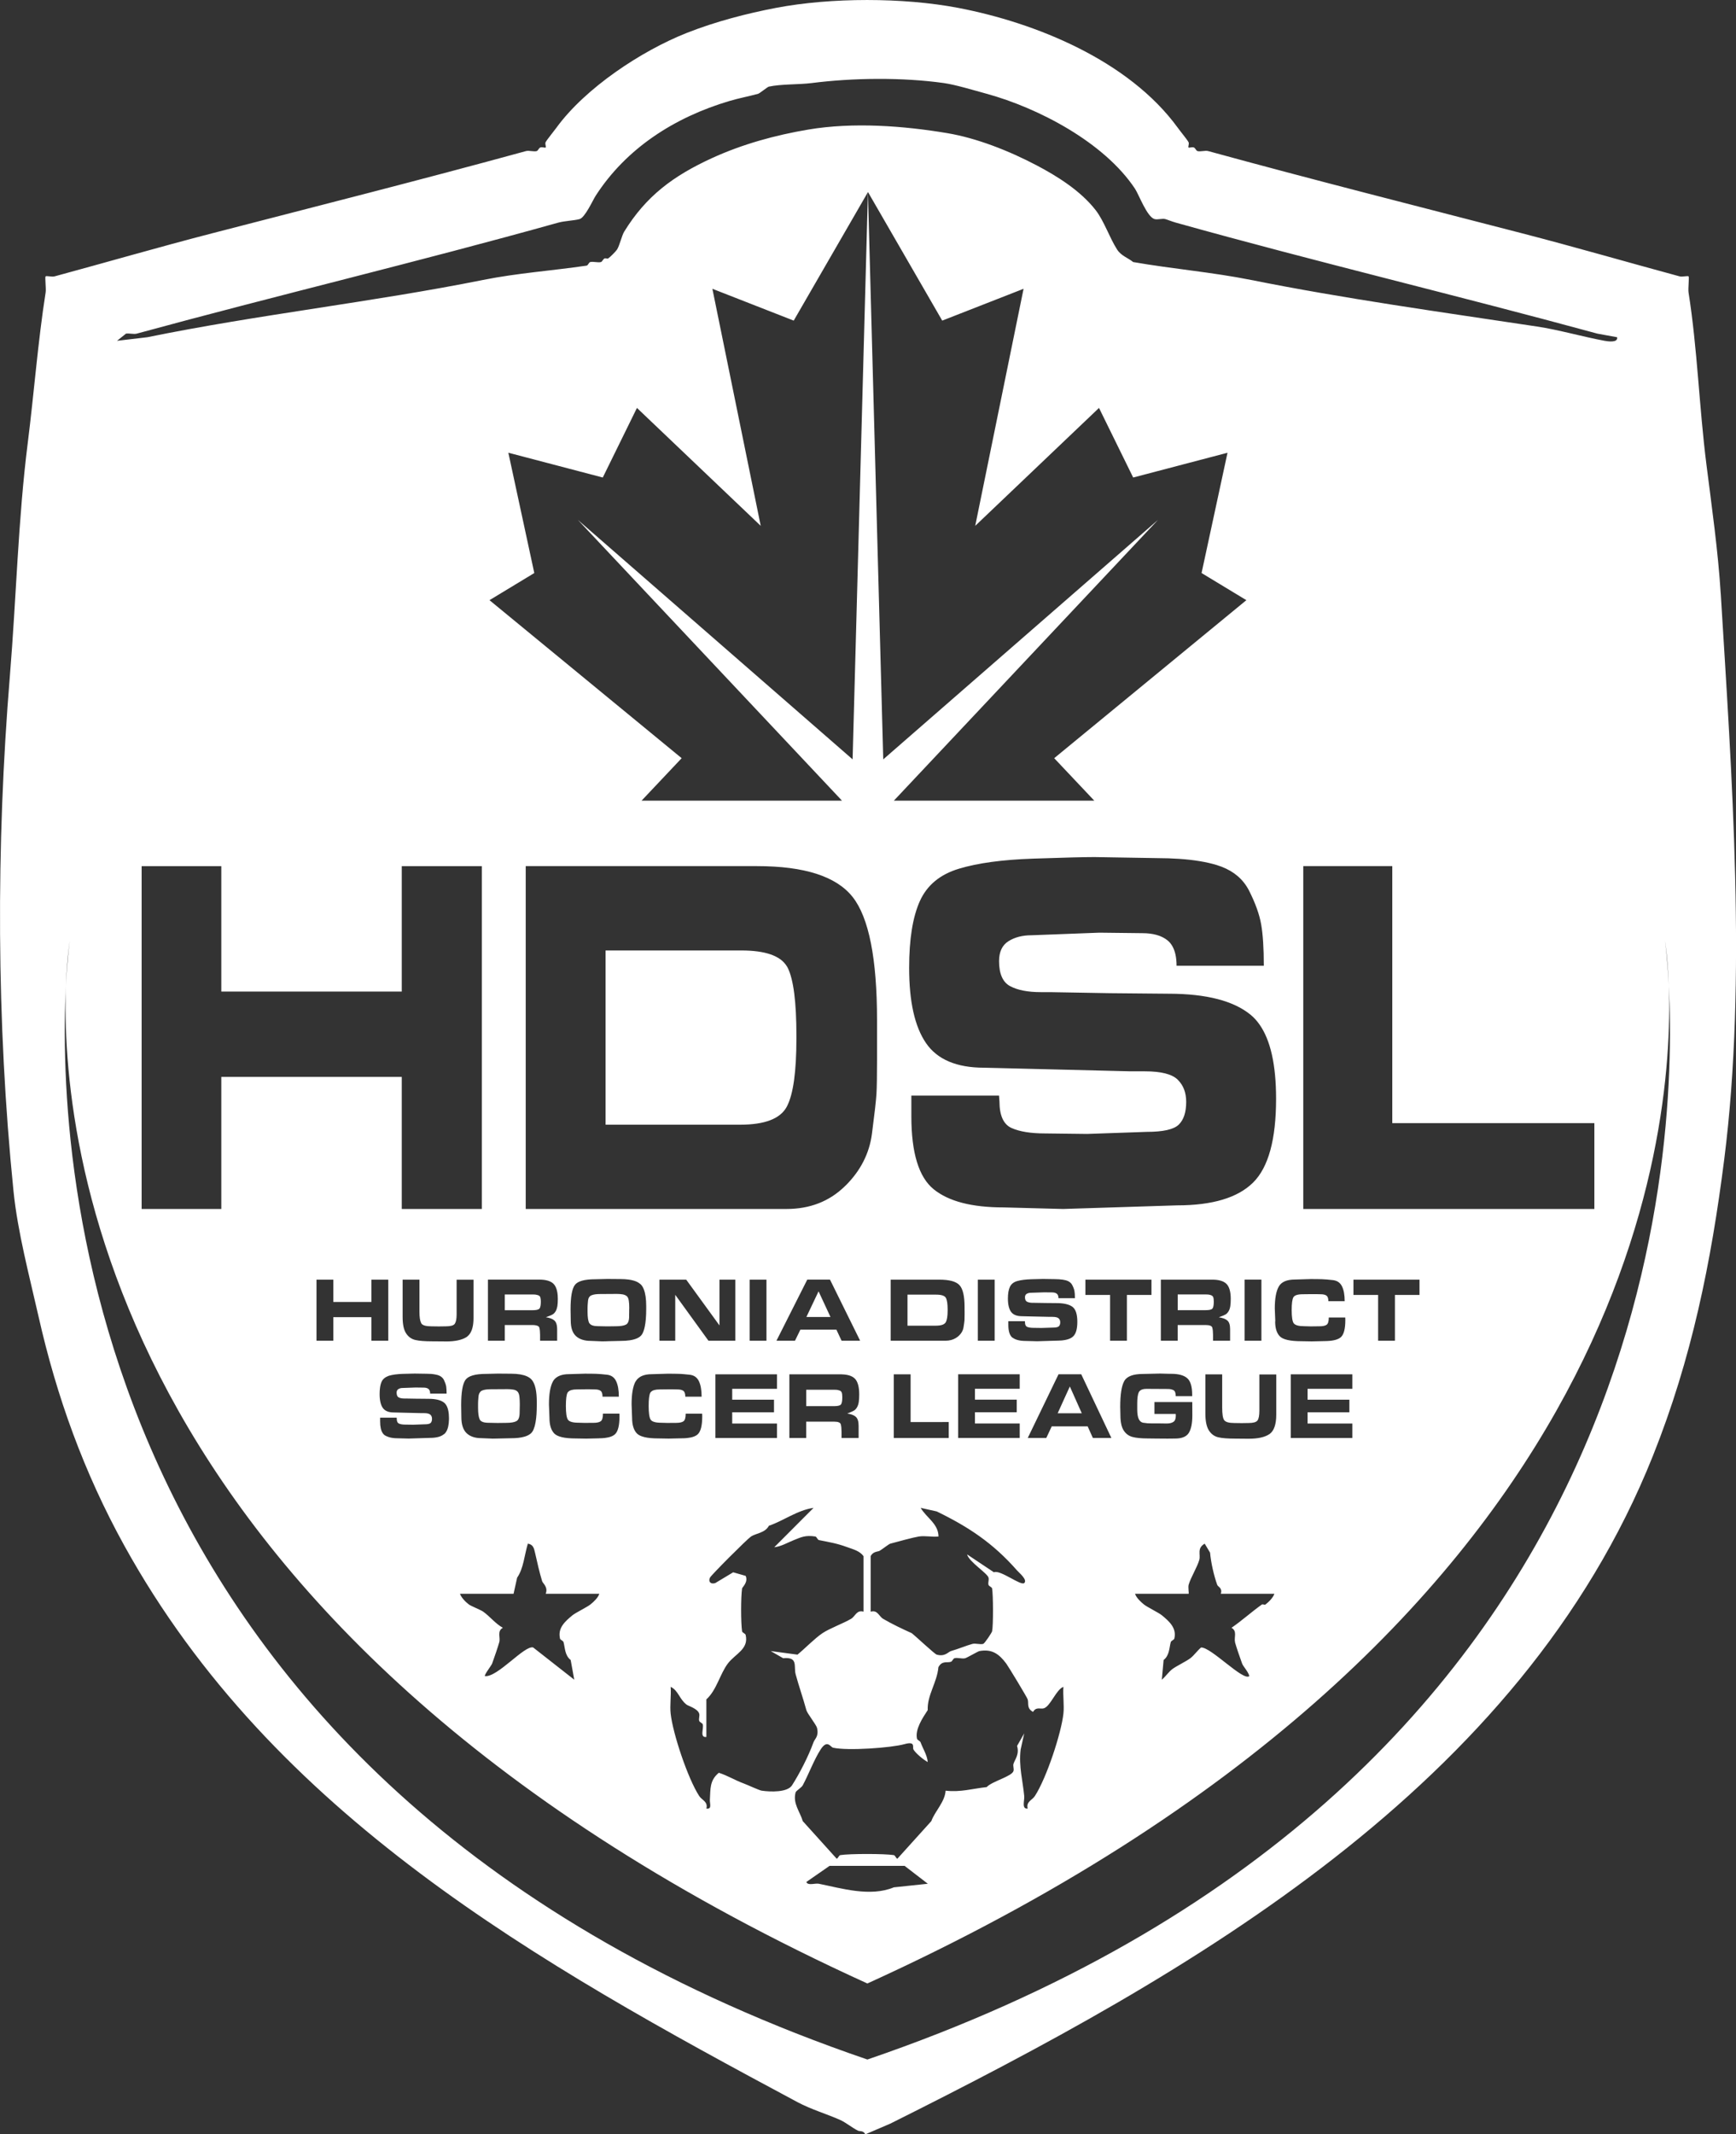<svg xmlns="http://www.w3.org/2000/svg" id="uuid-fb2193bc-ba81-4a62-81fd-a3b5a0ca6d08" viewBox="0 0 485.11 596.2"><rect x="0" y="0" width="485.11" height="596.2" fill="#333333" stroke="none"/><defs><style>.uuid-eace7050-e976-4c7d-a71d-60323a1e08c8{fill:none;}.uuid-4a026d4f-2b88-461b-b223-dc4e7d1893b8{fill:#fff;}</style></defs><path class="uuid-eace7050-e976-4c7d-a71d-60323a1e08c8" d="M225.33,525.7c.4,1.12,2.44.29,3.49.5,6.28,1.26,14.35,3.75,20.96,1l9.48-1-6.49-5h-20.96l-6.49,4.5Z"></path><path class="uuid-eace7050-e976-4c7d-a71d-60323a1e08c8" d="M289.21,501.7c3.28-5.05,7.38-17.52,7.98-23,.26-2.38-.18-5.07,0-7.5-2.03.72-3.6,5.44-5.49,6-.94.28-2.15-.52-2.99,1-1.88-1.03-1.15-2.34-1.5-3.5-.17-.58-5.41-9.22-5.99-10-2.02-2.72-4.01-4.13-7.49-3.5-.43.08-3.39,1.83-3.99,2-.84.24-2.17-.24-2.99,0-.39.12-.6.87-1,1-1.11.35-2.47-.4-3.49,1.5-.41,4.37-3.16,7.8-2.99,12-1.47,2.22-3.58,5.41-2.99,8,.08.37.85.58,1,1,.67,1.86,1.82,3.52,2,5.5-1.16-.59-3.44-2.5-3.99-3.5-.35-.64.7-2.39-2.5-1.5-3.72,1.04-15.9,1.91-19.96,1-.73-.16-1.6-2.43-3.49.5-1.83,2.84-3.34,6.93-4.99,10-.37.69-1.86,1.49-2,2-.85,3.08,1.25,5.4,2,8l9.48,10.5c.33,0,.62-.94,1-1,2.54-.42,12.43-.42,14.97,0,.38.06.67,1,1,1l9.48-10.5c.99-2.75,3.8-5.36,3.99-8.5,4.19.49,7.67-.6,11.48-1,1.43-1.61,7.05-2.96,7.49-4.5.18-.63-.19-1.41,0-2,.4-1.27,1.69-2.65,1-5l2-3.5-1,4.5c-.58,4.7.61,8.77,1,13,.12,1.27-.81,3.71,1,3.5-.51-1.94,1.24-2.34,2-3.5Z"></path><path class="uuid-eace7050-e976-4c7d-a71d-60323a1e08c8" d="M159.96,451.2c.87-.71,4.09-2.28,4.99-3,.89-.71,2.16-1.9,2.5-3h-14.97c.71-1.92-.81-2.88-1-3.5-.74-2.46-1.37-5.23-2-8-.28-1.26-.52-2.26-2-2.5-1.01,3.35-1.19,6.88-2.99,9.5l-1,4.5h-14.97c.33,1.06,1.63,2.36,2.5,3,.63.46,3.34,1.53,3.99,2,1.92,1.37,3.42,3.37,5.49,4.5-1.69.95-.64,2.66-1,4-.34,1.27-1.42,4.44-2,6-.21.58-2.31,3.23-2,3.5,3.5.4,11.07-8.7,13.47-8l11.48,9-1-5.5c-1.67-1.3-1.57-3.51-2-5-.12-.4-.91-.62-1-1-.68-2.9,1.35-4.74,3.49-6.5Z"></path><path class="uuid-eace7050-e976-4c7d-a71d-60323a1e08c8" d="M200.88,495.2c2.45.78,4.57,2.12,6.99,3,1.02.37,4.29,1.9,4.99,2,2.46.36,7.2.51,8.48-1.5,2.11-3.31,4.55-8.03,5.99-12,.38-1.05,1.53-1.6,1-4-.2-.89-2.73-4.02-2.99-5-.9-3.31-2.14-6.81-2.99-10-.61-2.26.8-4.92-3.49-4.5l-3.49-2,7.49,1c2.09-1.72,4.86-4.58,6.99-6,2.04-1.36,5.77-2.7,7.98-4,1.19-.7,1.55-2.57,3.49-2v-15.5c-1.09-1.48-2.82-1.89-4.49-2.5-3.05-1.11-4.79-1.35-7.98-2-.39-.08-.63-.94-1-1-2.81-.42-3.92.18-5.99,1-1.8.72-3.55,1.79-5.49,2l10.98-11c-4.54.65-8.34,3.59-12.48,5-1.06,2.03-3.64,2.1-4.99,3-1.08.71-11.13,10.76-11.48,11.5-.55,1.18.28,1.92,1.5,1.5l4.99-3,3.49,1c.78,1.75-.95,3.18-1,3.5-.36,2.49-.36,9.52,0,12,.05.37.91.6,1,1,.93,4-2.95,5.28-4.99,8-2.21,2.94-3.11,7.39-5.99,10v10.5c-1.93.2-.7-2.26-1-3.5-.09-.38-.87-.59-1-1-.19-.59.18-1.37,0-2-.4-1.41-3.05-2.17-3.49-2.5-2.08-1.57-2.33-3.98-4.49-5,.18,2.43-.26,5.12,0,7.5.61,5.52,4.76,18.03,7.98,23,.75,1.16,2.51,1.56,2,3.5,1.67.25.92-1.35,1-2.5.19-2.92-.14-5.33,2.5-7.5Z"></path><polygon class="uuid-eace7050-e976-4c7d-a71d-60323a1e08c8" points="190.51 211.8 179.31 223.66 235.31 223.66 161.52 145.25 238.28 212.13 242.56 53.67 221.81 89.57 199.07 80.68 212.58 146.9 177.99 113.95 168.44 133.39 142.08 126.47 149.33 160.07 136.81 167.65 190.51 211.8"></polygon><path class="uuid-eace7050-e976-4c7d-a71d-60323a1e08c8" d="M286.21,442.2c.97-.92-1.44-2.86-2-3.5-6.69-7.63-13.55-12.17-22.46-16.5l-4.49-1c1.63,2.79,4.94,4.4,4.99,8-1.76.18-3.81-.26-5.49,0-1.48.23-6,1.46-7.98,2-.44.12-2.31,1.62-2.99,2-.5.28-1.85.15-2.5,1.5v15.5c1.94-.57,2.3,1.3,3.49,2,2.38,1.4,5.43,2.85,7.98,4,1.15.89,6.4,5.84,6.99,6,2.34.64,3.2-.77,3.99-1,2.14-.62,4.41-1.58,5.99-2,.85-.23,2.15.23,2.99,0,.46-.13,2.43-3.18,2.5-3.5.36-1.66.32-10.22,0-12-.07-.37-.87-.59-1-1-.19-.59.18-1.37,0-2-.37-1.3-5.48-4.43-5.99-6.5l7.49,5c1.73-.82,7.55,3.88,8.48,3Z"></path><polygon class="uuid-eace7050-e976-4c7d-a71d-60323a1e08c8" points="323.6 145.25 249.8 223.66 305.81 223.66 294.61 211.8 348.3 167.65 335.79 160.07 343.03 126.47 316.68 133.39 307.12 113.95 272.53 146.9 286.04 80.68 263.31 89.57 242.56 53.67 246.84 212.13 323.6 145.25"></polygon><path class="uuid-eace7050-e976-4c7d-a71d-60323a1e08c8" d="M135.01,78.2c9.58-1.92,19.11-2.56,28.94-4,.37-.05.61-.91,1-1,.91-.2,2.17.23,2.99,0,.37-.1.57-.81,1-1,.31-.14.78.13,1,0,.49-.3,2.16-1.98,2.5-2.5.69-1.08,1.31-3.88,2-5,6.11-9.93,13.67-15.54,24.45-20.5,8.64-3.97,17.88-6.47,26.95-8,12.61-2.13,26.71-1.05,38.92,1,8.1,1.36,17.15,4.89,24.95,9,5.64,2.97,12.25,7.07,16.47,12.5,2.36,3.04,3.88,7.71,5.99,11,1.16,1.8,3.07,2.32,4.49,3.5,10.93,1.91,22.1,2.83,32.94,5,26.26,5.26,53.13,8.97,79.84,13,6.19.93,12.93,2.89,18.96,4,.87.16,3.82.62,3.49-1l-5.49-1c-39.11-10.67-78.77-20.09-117.77-31-1.25-.35-2.35-.83-2.99-1-.85-.23-2.15.23-2.99,0-2.12-.58-4.38-6.83-5.49-8.5-8.61-12.97-27.05-22.56-41.42-26.5-3.54-.97-8.77-2.55-11.98-3-11.64-1.63-25.37-1.47-36.93,0-3.64.46-8.52.25-11.98,1-.38.08-2.56,1.88-2.99,2-2.74.75-5.32,1.21-7.98,2-15.3,4.53-28.84,13.17-37.43,26.5-.79,1.23-2.96,6.08-4.49,6.5-1.55.43-4.21.5-5.99,1-39,10.91-78.66,20.33-117.77,31-.81.22-2.05-.15-2.99,0l-2.5,2,8.48-1c30.9-6.31,62.86-9.8,93.82-16Z"></path><path class="uuid-eace7050-e976-4c7d-a71d-60323a1e08c8" d="M466.35,275.37c-.29-8.05-1.08-12.57-1.08-12.57,0,0,.67,4.54,1.08,12.57Z"></path><path class="uuid-eace7050-e976-4c7d-a71d-60323a1e08c8" d="M18.42,275.37c.41-8.03,1.08-12.57,1.08-12.57,0,0-.79,4.52-1.08,12.57Z"></path><path class="uuid-eace7050-e976-4c7d-a71d-60323a1e08c8" d="M353.58,448.2c.87-.64,2.16-1.94,2.5-3h-14.97c.53-1.65-.79-1.91-1-2.5-.92-2.55-1.75-6.17-2-9l-1.5-2.5c-2.23,1.28-1.1,3.02-1.5,4.5-.52,1.94-2.47,5.06-2.99,7-.18.67.12,2.5,0,2.5h-14.97c.33,1.1,1.61,2.29,2.5,3,.9.72,4.12,2.29,4.99,3,2.15,1.76,4.17,3.6,3.49,6.5-.09.38-.88.6-1,1-.43,1.49-.32,3.7-2,5l-.5,5.5c1.05-.87,1.94-2.22,2.99-3,1.06-.79,3.97-2.21,4.99-3,1.07-.83,1.94-2.11,2.99-3,2.81-.1,11.78,9.47,13.47,8-.18-1.1-1.71-2.71-2-3.5-.57-1.56-1.65-4.73-2-6-.36-1.34.69-3.05-1-4,2.95-2.03,5.55-4.4,8.48-6.5.22-.16.79.16,1,0Z"></path><path class="uuid-eace7050-e976-4c7d-a71d-60323a1e08c8" d="M242.39,554.06C29.26,457.11,16.91,317.58,18.42,275.37c-2.5,48.53,4.3,224.83,223.96,299.93,219.66-75.1,226.46-251.39,223.96-299.93,1.51,42.21-10.84,181.73-223.96,278.69Z"></path><path class="uuid-4a026d4f-2b88-461b-b223-dc4e7d1893b8" d="M219.86,269.9c-1.79-2.93-6.02-4.4-12.71-4.4h-37.93v48.67h37.6c6.89,0,11.23-1.67,13.03-5.01.02-.04.05-.09.07-.14,1.75-3.37,2.63-9.67,2.63-18.9v-.86c0-9.35-.81-15.65-2.42-18.9-.08-.16-.17-.31-.26-.46Z"></path><polygon class="uuid-4a026d4f-2b88-461b-b223-dc4e7d1893b8" points="227.86 362.57 225.63 367.27 225.34 367.88 232.07 367.88 228.74 360.72 227.86 362.57"></polygon><path class="uuid-4a026d4f-2b88-461b-b223-dc4e7d1893b8" d="M148.75,365.99c.84,0,1.42-.09,1.76-.28.09-.05.17-.1.23-.16.14-.16.24-.44.31-.81.05-.31.08-.68.08-1.13,0-.4-.03-.7-.08-.95-.02-.11-.04-.22-.07-.3-.1-.27-.31-.46-.62-.56-.1-.03-.19-.06-.28-.08-.19-.05-.36-.09-.49-.1-.2-.02-.44-.03-.72-.03h-7.82v4.4h7.7Z"></path><path class="uuid-4a026d4f-2b88-461b-b223-dc4e7d1893b8" d="M261.57,361.64h-7.98v8.67h7.91c1.45,0,2.36-.3,2.74-.89.38-.6.57-1.73.57-3.39v-.15c0-1.67-.17-2.79-.51-3.37s-1.25-.87-2.73-.87Z"></path><path class="uuid-4a026d4f-2b88-461b-b223-dc4e7d1893b8" d="M234.6,388.42c-.32-.11-.57-.17-.77-.19-.2-.02-.44-.03-.72-.03h-7.82v4.59h7.7c1.06,0,1.73-.15,1.99-.45.26-.3.39-.98.39-2.03,0-.59-.05-1.02-.15-1.31-.1-.28-.31-.48-.62-.59Z"></path><path class="uuid-4a026d4f-2b88-461b-b223-dc4e7d1893b8" d="M338.41,361.79c-.32-.1-.57-.16-.77-.18-.2-.02-.44-.03-.72-.03h-7.82v4.4h7.7c1.06,0,1.73-.14,1.99-.43.26-.29.39-.94.39-1.94,0-.56-.05-.98-.15-1.25-.1-.27-.31-.46-.62-.56Z"></path><path class="uuid-4a026d4f-2b88-461b-b223-dc4e7d1893b8" d="M175.8,367.64l.02-1.15v-.54s.02-.62.02-.62c0-.79-.04-1.46-.13-2.01-.08-.56-.26-.97-.52-1.23-.05-.05-.12-.08-.18-.12-.13-.1-.29-.19-.47-.25-.16-.06-.32-.12-.52-.15-.52-.09-1.07-.13-1.65-.13l-4.67.03c-1.06,0-1.87.12-2.43.36-.55.24-.88.75-.96,1.53,0,.03,0,.06,0,.09-.08.74-.12,1.36-.12,1.85v1.15c0,1.57.17,2.63.5,3.18.02.04.06.06.09.09.37.48,1.15.73,2.37.73l2.52.05,2.41-.03c1.33,0,2.28-.16,2.86-.47s.87-1.1.87-2.35Z"></path><path class="uuid-4a026d4f-2b88-461b-b223-dc4e7d1893b8" d="M134.27,388.73c-.05.05-.1.11-.14.18-.22.28-.36.65-.41,1.13-.02.2-.03.36-.05.54-.05.57-.08,1.08-.08,1.48v1.2c0,1.5.15,2.52.42,3.13.03.06.05.14.08.19.33.57,1.15.86,2.46.86l2.52.05,2.41-.03c1.33,0,2.28-.17,2.86-.5s.87-1.15.87-2.45l.04-2.02v-.39c0-.3,0-.56-.02-.82-.02-.47-.05-.91-.1-1.28-.08-.58-.26-1.01-.52-1.28-.26-.28-.65-.46-1.17-.55-.52-.09-1.07-.13-1.65-.13l-4.67.03c-1.06,0-1.87.12-2.43.37-.16.07-.29.17-.41.28Z"></path><polygon class="uuid-4a026d4f-2b88-461b-b223-dc4e7d1893b8" points="297.85 389.72 295.75 394.35 295.56 394.77 302.29 394.77 298.96 387.3 297.85 389.72"></polygon><path class="uuid-4a026d4f-2b88-461b-b223-dc4e7d1893b8" d="M480.83,165.7c-.7-11.51-2.54-24.56-3.99-36-2.03-16.04-2.51-32.27-4.99-48-.18-1.12.25-4.25,0-4.5-.21-.21-1.76.2-2.5,0-14.55-3.94-29.23-8.2-43.91-12-29.36-7.6-58.69-15.01-87.83-23-.85-.23-2.17.24-2.99,0-.38-.11-.58-.83-1-1-.54-.22-1.32.17-1.5,0-.19-.19.26-1.03,0-1.5-.41-.75-2.31-3.05-2.99-4-13.73-18.88-39.9-29.4-61.38-33.5-15.35-2.93-35.55-2.93-50.9,0-8.02,1.53-16.83,3.79-24.95,7-12.64,5-28.33,15.36-36.43,26.5-.69.95-2.58,3.25-2.99,4-.26.47.19,1.31,0,1.5-.17.17-.96-.22-1.5,0-.42.17-.62.89-1,1-.82.24-2.14-.23-2.99,0-29.14,7.99-58.47,15.4-87.83,23-14.69,3.8-29.37,8.06-43.91,12-.74.2-2.29-.21-2.5,0-.25.25.18,3.38,0,4.5-2.15,13.64-3.25,28.25-4.99,42-2.7,21.32-3.21,43.32-4.99,65-3.91,47.54-3.76,96.93,1,144,1.16,11.49,4.49,23.93,6.99,35,5.08,22.51,12.72,43.66,23.95,64,41.63,75.36,115.88,116.84,188.13,155.5,3.77,2.02,8.43,3.4,11.98,5,1.52.68,3.46,2.27,4.99,3,.42.2,1.45-.13,2,1l6.99-3c83.8-41.85,176.06-93.91,213.08-186.5,10.86-27.16,16.3-54.08,19.96-83,6.35-50.15,2.07-107.65-1-158ZM35.2,93.2c.95-.15,2.18.22,2.99,0,39.11-10.67,78.77-20.09,117.77-31,1.78-.5,4.43-.57,5.99-1,1.53-.42,3.7-5.27,4.49-6.5,8.59-13.33,22.13-21.97,37.43-26.5,2.66-.79,5.24-1.25,7.98-2,.44-.12,2.62-1.92,2.99-2,3.46-.75,8.33-.54,11.98-1,11.56-1.47,25.29-1.63,36.93,0,3.21.45,8.44,2.03,11.98,3,14.37,3.94,32.81,13.53,41.42,26.5,1.11,1.67,3.37,7.92,5.49,8.5.85.23,2.14-.23,2.99,0,.64.17,1.74.65,2.99,1,39,10.91,78.66,20.33,117.77,31l5.49,1c.33,1.62-2.63,1.16-3.49,1-6.03-1.11-12.77-3.07-18.96-4-26.71-4.03-53.59-7.74-79.84-13-10.84-2.17-22.01-3.09-32.94-5-1.42-1.18-3.34-1.7-4.49-3.5-2.11-3.29-3.63-7.96-5.99-11-4.22-5.43-10.82-9.53-16.47-12.5-7.8-4.11-16.85-7.64-24.95-9-12.21-2.05-26.31-3.13-38.92-1-9.07,1.53-18.3,4.03-26.95,8-10.78,4.96-18.34,10.57-24.45,20.5-.69,1.12-1.3,3.92-2,5-.33.52-2,2.2-2.5,2.5-.22.13-.69-.14-1,0-.43.19-.63.9-1,1-.83.23-2.09-.2-2.99,0-.39.09-.63.95-1,1-9.83,1.44-19.37,2.08-28.94,4-30.96,6.2-62.92,9.69-93.82,16l-8.48,1,2.5-2ZM383.11,361.72h-4.9v-4.27h18.46v4.27h-6.87v12.79h-4.7v-12.79h-1.99ZM370.14,337.71h-5.95v-95.77h24.87v71.79h56.47v23.98h-75.39ZM375.13,390.98h1.94v3.52h-11.68v3.15h12.51v4.03h-17.21v-17.79h17.21v4.05h-12.51v3.04h9.74ZM345.1,458.7c.34,1.27,1.42,4.44,2,6,.29.79,1.82,2.4,2,3.5-1.7,1.47-10.66-8.1-13.47-8-1.06.89-1.92,2.17-2.99,3-1.02.79-3.93,2.21-4.99,3-1.06.78-1.94,2.13-2.99,3l.5-5.5c1.67-1.3,1.57-3.51,2-5,.12-.4.91-.62,1-1,.68-2.9-1.35-4.74-3.49-6.5-.87-.71-4.09-2.28-4.99-3-.89-.71-2.16-1.9-2.5-3h14.97c.12,0-.18-1.83,0-2.5.53-1.94,2.47-5.06,2.99-7,.4-1.48-.73-3.22,1.5-4.5l1.5,2.5c.25,2.83,1.08,6.45,2,9,.21.59,1.53.85,1,2.5h14.97c-.33,1.06-1.63,2.36-2.5,3-.21.16-.77-.16-1,0-2.93,2.1-5.54,4.47-8.48,6.5,1.69.95.64,2.66,1,4ZM287.21,505.2c-1.81.21-.88-2.23-1-3.5-.39-4.23-1.57-8.3-1-13l1-4.5-2,3.5c.7,2.35-.59,3.73-1,5-.19.59.18,1.37,0,2-.44,1.54-6.05,2.89-7.49,4.5-3.81.4-7.29,1.49-11.48,1-.19,3.14-3,5.75-3.99,8.5l-9.48,10.5c-.33,0-.62-.94-1-1-2.54-.42-12.43-.42-14.97,0-.38.06-.67,1-1,1l-9.48-10.5c-.74-2.6-2.84-4.92-2-8,.14-.51,1.63-1.31,2-2,1.65-3.07,3.16-7.16,4.99-10,1.89-2.93,2.76-.66,3.49-.5,4.07.91,16.24.04,19.96-1,3.19-.89,2.14.86,2.5,1.5.56,1,2.83,2.91,3.99,3.5-.18-1.98-1.32-3.64-2-5.5-.15-.42-.91-.63-1-1-.59-2.59,1.53-5.78,2.99-8-.17-4.2,2.59-7.63,2.99-12,1.03-1.9,2.39-1.15,3.49-1.5.4-.13.61-.88,1-1,.83-.24,2.15.24,2.99,0,.6-.17,3.56-1.92,3.99-2,3.48-.63,5.46.78,7.49,3.5.58.78,5.82,9.42,5.99,10,.35,1.16-.38,2.47,1.5,3.5.85-1.52,2.06-.72,2.99-1,1.89-.56,3.46-5.28,5.49-6-.18,2.43.26,5.12,0,7.5-.61,5.48-4.7,17.95-7.98,23-.75,1.16-2.51,1.56-2,3.5ZM259.26,526.2l-9.48,1c-6.61,2.75-14.68.26-20.96-1-1.05-.21-3.09.62-3.49-.5l6.49-4.5h20.96l6.49,5ZM197.39,505.2c.51-1.94-1.24-2.34-2-3.5-3.22-4.97-7.37-17.48-7.98-23-.26-2.38.18-5.07,0-7.5,2.16,1.02,2.41,3.43,4.49,5,.44.33,3.09,1.09,3.49,2.5.18.63-.19,1.41,0,2,.13.41.91.62,1,1,.3,1.24-.93,3.7,1,3.5v-10.5c2.88-2.61,3.78-7.06,5.99-10,2.04-2.72,5.92-4,4.99-8-.09-.4-.94-.63-1-1-.36-2.48-.36-9.51,0-12,.05-.32,1.78-1.75,1-3.5l-3.49-1-4.99,3c-1.22.42-2.05-.32-1.5-1.5.35-.74,10.4-10.79,11.48-11.5,1.35-.9,3.93-.97,4.99-3,4.14-1.41,7.94-4.35,12.48-5l-10.98,11c1.94-.21,3.68-1.28,5.49-2,2.07-.82,3.18-1.42,5.99-1,.37.06.61.92,1,1,3.19.65,4.94.89,7.98,2,1.67.61,3.41,1.02,4.49,2.5v15.5c-1.94-.57-2.3,1.3-3.49,2-2.21,1.3-5.94,2.64-7.98,4-2.13,1.42-4.9,4.28-6.99,6l-7.49-1,3.49,2c4.29-.42,2.89,2.24,3.49,4.5.86,3.19,2.09,6.69,2.99,10,.27.98,2.8,4.11,2.99,5,.53,2.4-.62,2.95-1,4-1.44,3.97-3.88,8.69-5.99,12-1.28,2.01-6.02,1.86-8.48,1.5-.7-.1-3.97-1.63-4.99-2-2.42-.88-4.54-2.22-6.99-3-2.63,2.17-2.31,4.58-2.5,7.5-.07,1.15.68,2.75-1,2.5ZM156.47,457.7c.09.38.88.6,1,1,.43,1.49.32,3.7,2,5l1,5.5-11.48-9c-2.41-.7-9.97,8.4-13.47,8-.32-.27,1.78-2.92,2-3.5.57-1.56,1.65-4.73,2-6,.36-1.34-.69-3.05,1-4-2.07-1.13-3.57-3.13-5.49-4.5-.65-.47-3.36-1.54-3.99-2-.87-.64-2.16-1.94-2.5-3h14.97l1-4.5c1.81-2.62,1.99-6.15,2.99-9.5,1.48.24,1.71,1.24,2,2.5.62,2.77,1.25,5.54,2,8,.19.62,1.71,1.58,1,3.5h14.97c-.33,1.1-1.61,2.29-2.5,3-.9.72-4.12,2.29-4.99,3-2.15,1.76-4.17,3.6-3.49,6.5ZM120.25,395.17c-.3-.28-.88-.43-1.72-.43h-.76l-.81-.02-6.92-.17c-1.45,0-2.47-.42-3.07-1.27-.59-.84-.89-2.14-.89-3.88,0-.64.04-1.21.11-1.73.09-.67.24-1.25.45-1.71.32-.7.88-1.19,1.66-1.51.13-.05.26-.11.4-.16.99-.29,2.3-.47,3.91-.52,1.61-.05,2.7-.08,3.25-.08l3.29.05c.93,0,1.73.06,2.41.19.27.05.53.11.76.17.8.24,1.37.68,1.7,1.32.05.1.08.19.13.28.25.53.43,1.02.51,1.45.01.06.02.12.03.19.07.5.11,1.14.11,1.95h-4.6c0-.62-.16-1.06-.47-1.31-.32-.25-.76-.37-1.33-.37l-2.27-.03-3.59.13c-.48,0-.88.1-1.21.31-.25.15-.4.38-.47.69-.02.1-.03.22-.03.34,0,.09.01.16.02.24.04.52.23.88.57,1.06.39.21.93.31,1.61.31h.49l2.86.05h.29s3.1.03,3.1.03c1.99,0,3.44.36,4.34,1.08.21.16.38.37.54.61.41.61.66,1.47.76,2.57.03.36.05.74.05,1.15,0,.11,0,.21,0,.31-.03,1.51-.28,2.65-.76,3.44-.13.22-.28.41-.44.57-.08.08-.19.14-.29.21-.39.3-.86.54-1.45.7-.65.17-1.4.27-2.28.27l-6.01.19-3.15-.08c-.98,0-1.79-.12-2.47-.34-.47-.15-.88-.34-1.21-.59-.17-.13-.31-.3-.44-.49-.49-.7-.74-1.79-.74-3.27v-1.07h4.63l.02.29s0,.04,0,.06c.01.69.22,1.13.63,1.31.42.19,1.01.28,1.77.28l2.22.03,3.15-.11c.86,0,1.43-.12,1.69-.37.26-.25.39-.64.39-1.17,0-.48-.15-.86-.45-1.15ZM93.14,367.93v6.58h-4.7v-17.06h4.7v6.24h10.64v-6.24h4.72v17.06h-4.72v-6.58h-10.64ZM71.72,276.98h40.55v-35.03h22.37v95.77h-22.37v-36.9h-50.43v36.9h-22.26v-95.77h22.26v35.03h9.88ZM142.08,126.47l26.36,6.92,9.55-19.44,34.59,32.94-13.51-66.22,22.73,8.89,20.75-35.91,20.75,35.91,22.73-8.89-13.51,66.22,34.59-32.94,9.55,19.44,26.36-6.92-7.25,33.6,12.52,7.58-53.7,44.14,11.2,11.86h-56l73.79-78.41-76.76,66.88-4.28-158.46-4.28,158.46-76.76-66.88,73.79,78.41h-56l11.2-11.86-53.7-44.14,12.52-7.58-7.25-33.6ZM282.3,275.48c2.08,1.11,4.92,1.66,8.51,1.66h2.57l16.66.29,10.83.1,5.59.05c.11,0,.21,0,.32,0,10.37.04,17.92,1.99,22.65,5.85.92.75,1.75,1.65,2.49,2.7,3.11,4.37,4.67,11.3,4.67,20.79,0,11.37-2.14,19.18-6.43,23.42-4.29,4.24-11.37,6.36-21.25,6.36l-31.85,1.01-12.96-.34-3.7-.1c-8.82,0-15.31-1.68-19.48-5.06-4.17-3.37-6.25-10.17-6.25-20.38v-5.78h24.5l.12,1.59c0,3.95,1.12,6.43,3.37,7.45,2.25,1.01,5.37,1.52,9.37,1.52l11.76.14,13.52-.47,3.14-.11c4.57,0,7.55-.67,8.94-2.02,1.39-1.35,2.08-3.47,2.08-6.36,0-2.54-.76-4.57-2.28-6.1-.04-.04-.07-.08-.11-.12-1.59-1.54-4.64-2.31-9.13-2.31h-4.04l-37.53-.93-3.38-.08c-7.68,0-13.09-2.29-16.23-6.87-3.15-4.58-4.72-11.59-4.72-21.03,0-8,1-14.21,3-18.65,2-4.43,5.63-7.44,10.9-9.03,5.27-1.59,12.17-2.53,20.7-2.82.18,0,.36-.01.54-.02,8.23-.28,13.8-.42,16.67-.42l17.4.29c2.24,0,4.33.08,6.29.21,4.11.28,7.61.86,10.49,1.74,3.72,1.14,6.48,3.11,8.29,5.91.26.4.5.81.72,1.25,1.75,3.47,2.88,6.6,3.37,9.4.49,2.8.74,6.65.74,11.56h-24.38c0-2.25-.38-4.04-1.13-5.39-.37-.67-.83-1.25-1.38-1.69-1.67-1.35-4.02-2.02-7.04-2.02l-12-.14-18.99.72c-2.53,0-4.68.56-6.43,1.66-1.76,1.11-2.63,2.96-2.63,5.57,0,3.57,1.04,5.9,3.12,7.01ZM352.49,357.44v17.06h-4.7v-17.06h4.7ZM342.01,368.31c.39.15.71.34.97.56.51.45.76,1.24.76,2.37v3.27h-4.77v-1.64c0-.83-.07-1.5-.2-2-.13-.49-.74-.74-1.84-.74h-7.84v4.38h-4.7v-17.06h14.37c1.85,0,3.17.4,3.97,1.19.79.79,1.19,2.2,1.19,4.21,0,.77-.04,1.42-.12,1.97-.08.55-.23,1.02-.46,1.42-.23.4-.5.7-.81.9-.14.09-.36.2-.64.32-.34.15-.77.32-1.3.51.55.08,1.02.19,1.42.35ZM276.23,440.7c.18.63-.19,1.41,0,2,.13.41.93.63,1,1,.32,1.78.36,10.34,0,12-.07.32-2.04,3.37-2.5,3.5-.85.23-2.14-.23-2.99,0-1.57.42-3.85,1.38-5.99,2-.79.23-1.65,1.64-3.99,1-.58-.16-5.84-5.11-6.99-6-2.56-1.15-5.61-2.6-7.98-4-1.19-.7-1.55-2.57-3.49-2v-15.5c.65-1.35,1.99-1.22,2.5-1.5.68-.38,2.55-1.88,2.99-2,1.98-.54,6.5-1.77,7.98-2,1.68-.26,3.73.18,5.49,0-.05-3.6-3.36-5.21-4.99-8l4.49,1c8.91,4.33,15.77,8.87,22.46,16.5.56.64,2.97,2.58,2,3.5-.93.88-6.75-3.82-8.48-3l-7.49-5c.51,2.07,5.61,5.2,5.99,6.5ZM237.36,394.96c.79.18,1.4.45,1.81.83.51.47.76,1.29.76,2.47v3.42h-4.77v-1.71c0-.87-.07-1.57-.2-2.08s-.74-.77-1.84-.77h-7.84v4.56h-4.7v-17.79h14.37c.12,0,.21.02.32.02,1.67.05,2.9.45,3.64,1.22.79.83,1.19,2.29,1.19,4.39,0,.8-.04,1.49-.12,2.05-.08.57-.23,1.06-.46,1.48-.23.42-.5.73-.81.93-.24.16-.71.38-1.38.65-.18.07-.36.14-.57.22.2.03.39.07.57.11ZM239.35,374.51h-4.18l-1.45-3.1h-10.05l-.15.3-1.36,2.79h-5.18l8.47-16.79.14-.27h6.34l.13.27.36.72,4.08,8.27,2.06,4.17,1.79,3.63h-.99ZM215.44,390.98h.85v3.52h-11.68v3.15h12.51v4.03h-17.21v-17.79h17.21v4.05h-12.51v3.04h10.83ZM197.97,374.51l-9.28-12.82v12.82h-4.42v-17.06h7.48l.2.27,2.64,3.63,5.43,7.47,1.03,1.42v-12.79h4.42v17.06h-7.49ZM209.48,374.51v-17.06h4.7v17.06h-4.7ZM236.28,331.16c-.08.08-.14.16-.22.23-4.32,4.21-9.75,6.32-16.27,6.32h-72.88v-95.77h64.64c13.26,0,22.17,2.87,26.71,8.62,4.54,5.74,6.82,17.23,6.82,34.46v11.06c0,4.5-.06,7.66-.16,9.48-.11,1.82-.53,5.53-1.26,11.13-.72,5.5-3.18,10.32-7.36,14.48ZM283.31,383.88h1.64v4.05h-12.51v3.04h11.68v3.52h-11.68v3.15h12.51v4.03h-17.21v-17.79h15.57ZM273.25,374.51v-17.06h4.7v17.06h-4.7ZM269.55,366.09v1c0,.8-.01,1.36-.03,1.69s-.11.98-.27,1.98-.69,1.87-1.6,2.62c-.09.07-.19.12-.28.19-.1.07-.19.14-.29.2-.8.49-1.75.74-2.85.74h-15.34v-17.06h13.6c1.39,0,2.56.13,3.5.38.94.26,1.65.64,2.12,1.15.96,1.02,1.43,3.07,1.43,6.14v.97ZM263.34,397.22h1.78v4.46h-15.36v-17.79h4.7v13.34h8.89ZM282.95,373.69c-.79-.6-1.18-1.8-1.18-3.61v-1.02h4.63l.02.28s0,.05,0,.07c.02.65.22,1.07.63,1.24.42.18,1.01.27,1.77.27l2.22.03,3.15-.1c.86,0,1.43-.12,1.69-.36.26-.24.39-.61.39-1.13,0-.46-.15-.83-.45-1.1-.3-.27-.88-.41-1.72-.41h-.76l-1.28-.03-4.93-.11-1.52-.04c-1.45,0-2.47-.4-3.07-1.21-.59-.81-.89-2.05-.89-3.72,0-1.42.19-2.51.57-3.3.38-.78,1.06-1.32,2.06-1.6.99-.28,2.3-.45,3.91-.5s2.7-.08,3.25-.08l3.29.05c.43,0,.81.02,1.19.04.77.05,1.44.15,1.98.3.8.23,1.37.65,1.7,1.27.33.61.54,1.17.64,1.66.09.5.14,1.18.14,2.05h-4.6c0-.6-.16-1.01-.47-1.25-.32-.24-.76-.36-1.33-.36h-.93s-.64-.02-.64-.02h-.7s-3.59.12-3.59.12c-.48,0-.88.1-1.21.29,0,0,0,0,0,0-.33.2-.49.52-.49.98,0,.63.2,1.04.59,1.24.18.09.41.16.65.21.28.06.59.09.96.09h.49l3.15.05,3.1.03c.92,0,1.7.08,2.39.23.8.17,1.46.44,1.95.81.9.69,1.35,2.08,1.35,4.16s-.4,3.39-1.21,4.14c-.53.49-1.3.8-2.27.97-.52.09-1.09.16-1.74.16l-6.01.18-3.15-.08c-1.67,0-2.89-.3-3.68-.9ZM147.24,357.44h3.48c1.85,0,3.17.4,3.97,1.19.25.25.46.57.63.95.37.81.56,1.89.56,3.26,0,.77-.04,1.42-.12,1.97-.01.08-.04.15-.05.23-.09.44-.21.85-.41,1.19-.23.4-.5.7-.81.9-.31.2-.96.47-1.94.83,1.08.15,1.87.46,2.38.91.42.37.66.99.73,1.83.02.17.03.34.03.54v3.27h-4.77v-1.64c0-.83-.07-1.5-.2-2-.08-.32-.39-.52-.86-.63-.27-.06-.58-.11-.97-.11h-7.84v4.38h-4.7v-17.06h10.89ZM139.1,383.7l3.75.03c.94,0,1.77.07,2.51.19,1.41.24,2.46.69,3.12,1.38.4.41.71,1,.96,1.73.09.28.17.58.24.9.21,1,.32,2.21.32,3.66v.85c0,1.92-.11,3.51-.33,4.77-.08.46-.18.88-.28,1.25-.17.57-.36,1.05-.59,1.41-.09.14-.2.26-.31.39-.12.12-.25.24-.4.34-.41.3-.92.54-1.55.72-.99.29-2.26.43-3.81.43l-3.54.08-1.48.03-3.19-.13c-1.79,0-3.17-.47-4.14-1.4-.97-.93-1.46-2.44-1.46-4.52l-.05-3.28c0-3.61.4-5.97,1.2-7.08.8-1.11,2.71-1.67,5.71-1.67l3.33-.08ZM124.63,374.71l-3.84-.03c-2.04,0-3.59-.12-4.67-.36-1.08-.24-1.95-.84-2.61-1.82-.66-.97-1-2.5-1-4.58v-10.46h4.7v8.93c0,1.48.15,2.49.43,3.07.04.08.08.18.12.25,0,0,0,0,0,.01.37.51,1.3.77,2.8.77l2.1.03,1.94-.03c1.28,0,2.1-.22,2.46-.67.02-.03.04-.08.06-.11.31-.46.47-1.3.48-2.53,0-.01,0-.03,0-.04v-9.67h4.72v10.72c0,2.17-.43,3.73-1.27,4.69-.1.12-.21.23-.33.33-.1.08-.19.17-.29.24-1.26.84-3.2,1.27-5.82,1.27ZM167.36,401.78l-3.59.08-2.92-.05c-3.1,0-5.09-.47-5.98-1.4-.89-.93-1.33-2.39-1.33-4.36l-.14-3.74c0-2.92.37-5.06,1.11-6.42.25-.46.59-.83,1.01-1.13.29-.21.62-.38.99-.52.7-.26,1.54-.39,2.53-.39l4.39-.13c1.28,0,2.34.01,3.17.04.83.03,1.83.11,3.01.25,0,0,.02,0,.02,0,1.19.14,2.04.74,2.54,1.8.51,1.06.76,2.5.76,4.33h-4.56c0-.81-.17-1.35-.52-1.62-.35-.27-.9-.41-1.65-.41l-1.32-.03h-1.3l-2.38.03c-1.22,0-2.01.24-2.41.68-.07.07-.15.14-.19.22-.32.6-.47,1.85-.47,3.74s.18,3.21.55,3.79c.37.58,1.36.88,2.96.88l1.83.05,1.85-.02h.56c.94,0,1.61-.16,2.01-.46.4-.3.6-1,.6-2.11h4.6l.02.77c0,2.46-.39,4.09-1.17,4.9-.56.58-1.53.96-2.88,1.12-.52.06-1.09.1-1.73.1ZM169.76,374.66l-1.48.03-3.19-.13c-1.79,0-3.17-.45-4.14-1.34s-1.46-2.34-1.46-4.34l-.05-3.15c0-3.46.4-5.73,1.2-6.79.8-1.07,2.71-1.6,5.71-1.6l3.33-.08,3.75.03c.83,0,1.57.05,2.24.14.5.07.96.16,1.37.28.76.22,1.36.52,1.82.91.07.06.14.11.21.17.34.34.62.8.84,1.37.44,1.12.67,2.67.67,4.67v.82c0,2.03-.14,3.67-.4,4.93-.2.94-.46,1.68-.8,2.19-.3.46-.79.83-1.45,1.11-1.07.46-2.62.69-4.63.69l-3.54.08ZM177.63,385.9c.24-.45.58-.81.99-1.11.24-.18.51-.33.81-.46.74-.31,1.65-.47,2.74-.47l4.39-.13c1.28,0,2.34.01,3.17.04.46.01.97.05,1.54.1.46.04.96.09,1.49.15,1.19.14,2.04.74,2.54,1.8.51,1.06.76,2.5.76,4.33h-4.56c0-.81-.17-1.35-.52-1.62-.35-.27-.9-.41-1.65-.41l-1.32-.03h-1.3l-2.38.03c-1.22,0-2.01.24-2.41.68-.07.07-.15.14-.19.22-.32.6-.47,1.85-.47,3.74s.18,3.21.55,3.79c.37.58,1.36.88,2.96.88l1.83.05,1.69-.02h.71c.94,0,1.61-.16,2.01-.46.4-.3.6-1,.6-2.11h4.6l.02.77c0,2.46-.39,4.09-1.17,4.9-.59.62-1.63,1-3.11,1.14-.46.05-.96.07-1.5.07l-3.59.08-2.92-.05c-3.1,0-5.09-.47-5.98-1.4-.89-.93-1.33-2.39-1.33-4.36l-.14-3.74c0-2.92.37-5.06,1.11-6.42ZM293.89,398.45l-.12.26-1.39,2.96h-5.18l8.6-17.79h6.34l8.42,17.79h-5.17l-1.45-3.23h-10.05ZM310.2,374.51v-12.79h-6.89v-4.27h18.46v4.27h-6.87v12.79h-4.7ZM314.14,385.8c.74-1.33,2.48-2,5.23-2l3.52-.08,1.3-.03,2.66.07h.49c2.04.01,3.51.42,4.43,1.23.92.81,1.38,2.37,1.38,4.68v.32h-4.6c0-.43-.05-.79-.16-1.09-.11-.3-.31-.52-.6-.64s-.57-.2-.84-.23c-.27-.03-.66-.04-1.17-.04l-5.44-.03c-.92,0-1.55.23-1.91.66-.07.09-.15.17-.2.27-.29.62-.44,1.67-.44,3.15v1.65c0,1.23.15,2.14.44,2.73s.71.93,1.25,1.01.96.13,1.25.15c.29.02.66.03,1.11.03h2s2.19.03,2.19.03c.79,0,1.41-.15,1.86-.45.46-.3.68-.87.68-1.71l-.02-.51h-5.95v-3.33h10.57l.02,3.74c0,2.19-.33,3.81-.98,4.87-.66,1.06-1.93,1.59-3.83,1.59l-1.97.02h-.48s-2.8-.02-2.8-.02l-2.43-.03c-1.77,0-3.18-.14-4.22-.41-1.04-.28-1.87-.88-2.48-1.83s-.91-2.38-.91-4.32l-.05-2.24c0-3.47.37-5.87,1.11-7.2ZM354.77,400.57c-1.26.88-3.2,1.32-5.82,1.32h-.53s-3.31-.03-3.31-.03c-2.04,0-3.59-.12-4.67-.37-1.08-.25-1.95-.88-2.61-1.89s-1-2.61-1-4.78v-10.91h4.7v9.31c0,1.78.18,2.93.55,3.47,0,0,.02.02.03.03.38.51,1.3.78,2.77.78l2.1.03,1.94-.03c1.28,0,2.1-.23,2.46-.69s.54-1.4.54-2.8v-10.08h4.72v11.18c0,2.77-.63,4.6-1.89,5.48ZM356.37,369.11l-.14-3.58c0-2.8.37-4.85,1.11-6.15s2.25-1.96,4.53-1.96l4.39-.13c1.28,0,2.34.01,3.17.04.4.01.85.04,1.34.08.52.04,1.08.1,1.69.17,1.19.14,2.04.71,2.54,1.73.51,1.01.76,2.4.76,4.16h-4.56c0-.77-.17-1.29-.52-1.55-.35-.26-.9-.39-1.65-.39l-1.32-.03h-1.3l-2.38.03c-.73,0-1.31.08-1.75.23-.41.14-.7.35-.86.63-.32.58-.47,1.77-.47,3.59s.18,3.08.55,3.64c.03.04.06.07.1.11.43.48,1.38.73,2.87.73l1.83.05,2.41-.03c.94,0,1.61-.14,2.01-.43.4-.29.6-.96.6-2.03h4.6l.02.74c0,2.35-.39,3.92-1.17,4.69-.7.69-2,1.07-3.91,1.15-.23,0-.46.02-.71.02l-3.59.08-2.92-.05c-3.1,0-5.09-.45-5.98-1.34s-1.33-2.29-1.33-4.18ZM242.39,575.3C22.72,500.2,15.93,323.91,18.42,275.37c.29-8.05,1.08-12.57,1.08-12.57,0,0-.67,4.54-1.08,12.57-1.51,42.21,10.84,181.73,223.96,278.69,213.13-96.96,225.48-236.48,223.96-278.69-.41-8.03-1.08-12.57-1.08-12.57,0,0,.79,4.52,1.08,12.57,2.5,48.53-4.3,224.83-223.96,299.93Z"></path></svg>